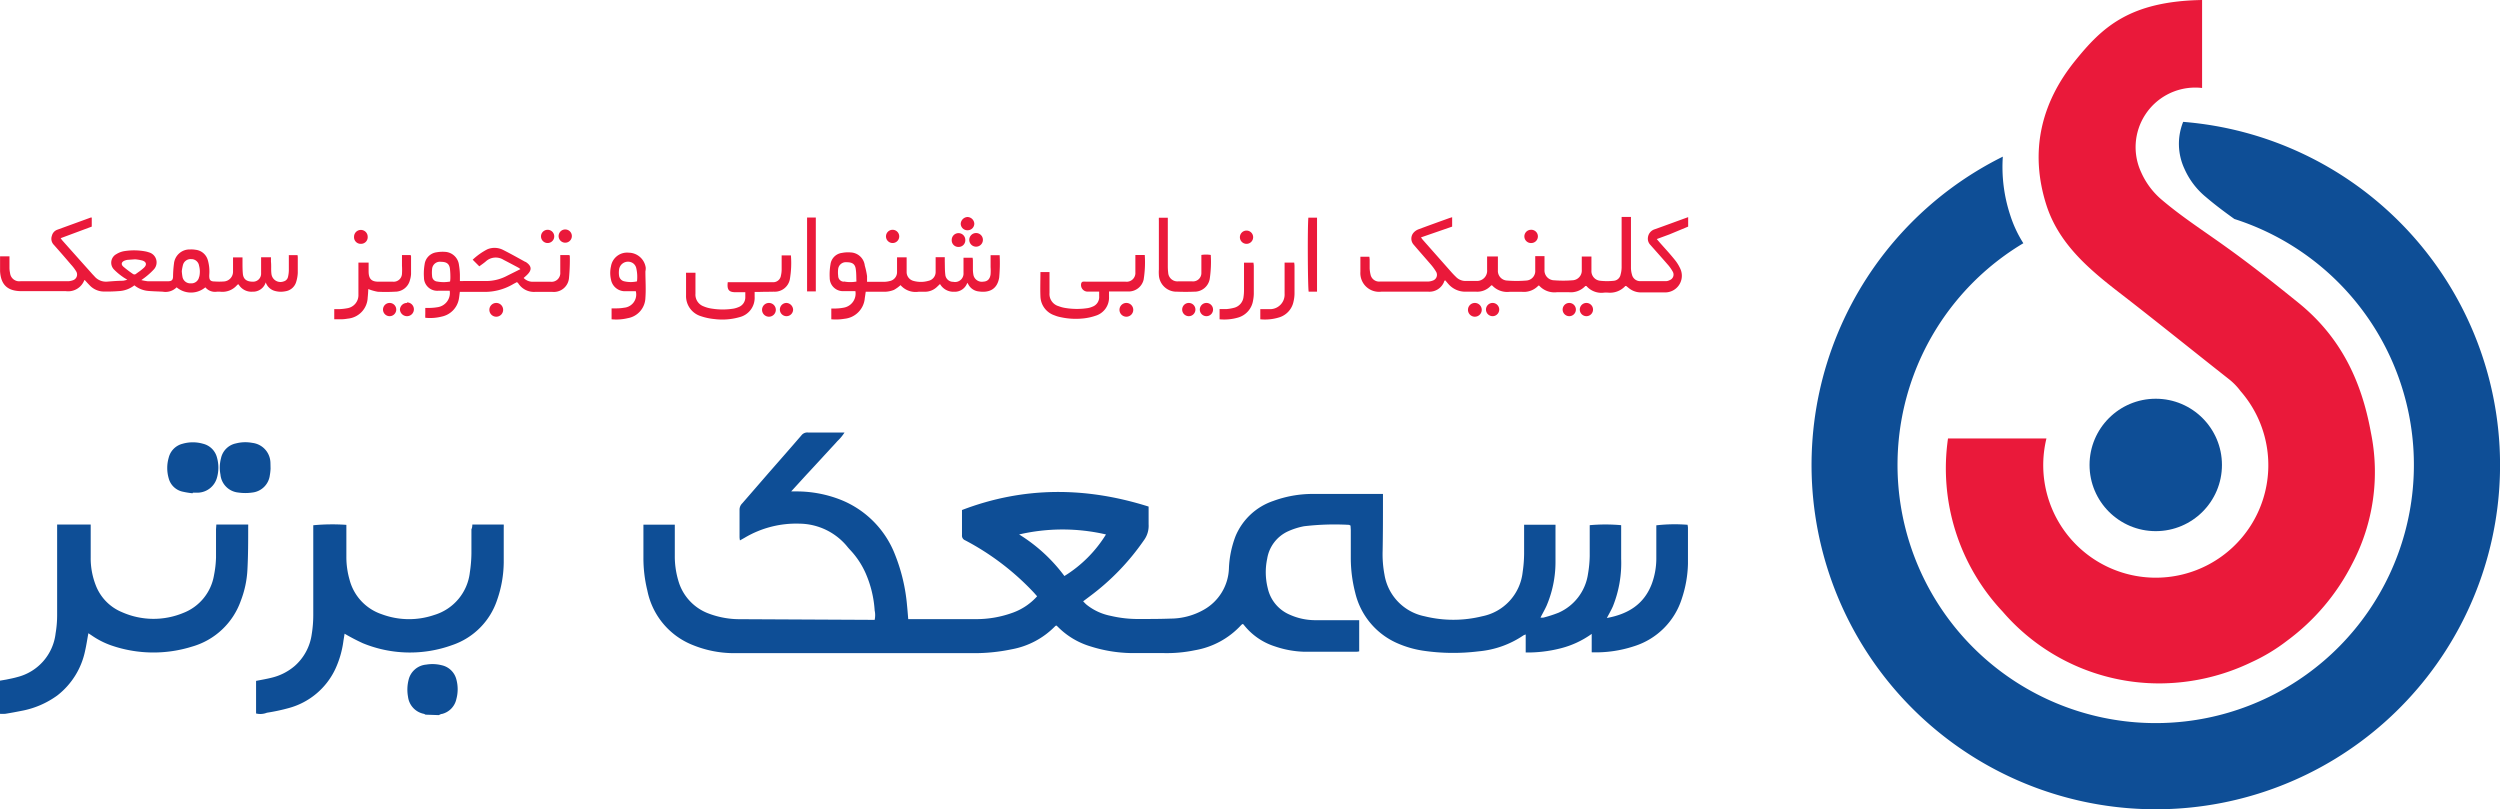 <?xml version="1.0" encoding="UTF-8"?> <svg xmlns="http://www.w3.org/2000/svg" viewBox="0 0 377.63 122.23"><circle cx="325.63" cy="70.23" r="10" fill="#0e4e96"></circle><path d="M329.77 18.41a8.93 8.93 0 0 0 .2 7.1 11.55 11.55 0 0 0 3.22 4.24c1.38 1.18 2.84 2.27 4.32 3.33a39 39 0 1 1-31.88 3.66 18.11 18.11 0 0 1-2-4.3 23.19 23.19 0 0 1-1.1-8.78 52 52 0 1 0 27.27-5.25Z" fill="#0e4e96"></path><path d="M355.3 85.17a29.75 29.75 0 0 0 2.83-19.83c-1.44-7.94-4.63-14.48-10.93-19.59-3.6-2.91-7.21-5.77-11-8.48-3.21-2.31-6.55-4.46-9.55-7a11.55 11.55 0 0 1-3.22-4.24 9 9 0 0 1 8.2-12.8 8.26 8.26 0 0 1 1 .06V0c-11 .19-15.12 4.16-19.17 9.17-5.19 6.41-6.9 13.76-4.36 21.77 1.85 5.8 6.32 9.62 10.92 13.18 5.33 4.11 11.31 8.94 16.61 13.11a9.56 9.56 0 0 1 1.81 1.85 17 17 0 1 1-29.32 7.15h-14.87a31.57 31.57 0 0 0 8.26 26.16 31.22 31.22 0 0 0 23.63 10.84 32.18 32.18 0 0 0 13.94-3.2 27.4 27.4 0 0 0 5.39-3.25 33 33 0 0 0 9.83-11.61Z" fill="#ea193a"></path><path d="M64.27 107.95a1.27 1.27 0 0 0-.23-.12 3 3 0 0 1-2.41-2.6 6 6 0 0 1 .08-2.5 3 3 0 0 1 2.67-2.34 5.69 5.69 0 0 1 2.36.1 2.93 2.93 0 0 1 2.19 2.12 5.68 5.68 0 0 1 0 3 2.94 2.94 0 0 1-2.16 2.23c-.17 0-.33.12-.5.18ZM204 79.39c-.15-.07-.19-.11-.23-.11a39.5 39.5 0 0 0-6.79.21 10.59 10.59 0 0 0-2.45.78 5.51 5.51 0 0 0-3.12 4.13 9.88 9.88 0 0 0 .09 4.46 5.67 5.67 0 0 0 3.34 4 9.44 9.44 0 0 0 3.77.82h6.7v4.71a3 3 0 0 1-.4.06h-7.83a14.86 14.86 0 0 1-4.47-.8 9.72 9.72 0 0 1-4.66-3.18 1.71 1.71 0 0 0-.18-.2h-.1a1.1 1.1 0 0 0-.18.14 12.31 12.31 0 0 1-7 3.81 20.83 20.83 0 0 1-4.73.43h-4.84a21.47 21.47 0 0 1-6.16-1 11.64 11.64 0 0 1-5-3 1.93 1.93 0 0 0-.21-.17.81.81 0 0 0-.18.12 12.23 12.23 0 0 1-6.57 3.48 27.62 27.62 0 0 1-6 .58h-36.09a16.55 16.55 0 0 1-6-1.2 11.2 11.2 0 0 1-6.92-8.23 20.52 20.52 0 0 1-.6-5V79.25h4.74V83.94a12.9 12.9 0 0 0 .53 3.76 7.46 7.46 0 0 0 4.65 5 13.23 13.23 0 0 0 4.74.83l19.78.1h.49a3.4 3.4 0 0 0 0-1.42 16.59 16.59 0 0 0-1.35-5.59 12.5 12.5 0 0 0-2.31-3.51c-.14-.15-.28-.3-.41-.46a9.46 9.46 0 0 0-7.29-3.55 15.23 15.23 0 0 0-8.28 2.13l-.71.4a3.46 3.46 0 0 1-.06-.48v-4.22a1.35 1.35 0 0 1 .41-.9q2-2.3 4-4.61c1.65-1.88 3.3-3.76 4.93-5.65a1.12 1.12 0 0 1 1-.44h5.52a6.83 6.83 0 0 1-1.09 1.31c-.37.43-.77.84-1.15 1.26s-.77.83-1.15 1.25l-1.2 1.3c-.39.42-.77.84-1.16 1.25l-1.15 1.26-1.16 1.27h.85a18.19 18.19 0 0 1 6.65 1.27 14.58 14.58 0 0 1 8.19 8.29 26.93 26.93 0 0 1 1.81 7.65c.07.68.12 1.35.18 2.08H147.33a16.06 16.06 0 0 0 5.73-1 9.07 9.07 0 0 0 3.6-2.45l-.46-.52a39.27 39.27 0 0 0-10.4-7.93.75.75 0 0 1-.49-.78v-3.8c9.33-3.57 18.7-3.52 28.19-.52v2.67a3.68 3.68 0 0 1-.74 2.46 35.85 35.85 0 0 1-8.1 8.39l-1.05.79c.19.19.35.37.53.52a8.42 8.42 0 0 0 3.61 1.67 17.94 17.94 0 0 0 4.32.48c1.59 0 3.18 0 4.77-.06a10.24 10.24 0 0 0 5-1.34 7.44 7.44 0 0 0 3.79-6.2 15.28 15.28 0 0 1 1-4.91 9.46 9.46 0 0 1 5.7-5.32 17.21 17.21 0 0 1 5.93-1.06H208.9v.71c0 2.64 0 5.27-.05 7.9a16.62 16.62 0 0 0 .28 3.59 7.67 7.67 0 0 0 6.06 6.28 18.12 18.12 0 0 0 8.69 0 7.64 7.64 0 0 0 6.12-6.68 19.91 19.91 0 0 0 .22-2.78v-4.37h4.74a4.6 4.6 0 0 1 0 .49v5.24a16.83 16.83 0 0 1-1.34 6.49c-.27.6-.6 1.17-.93 1.81a2.89 2.89 0 0 0 .45 0 19.22 19.22 0 0 0 2.26-.73 7.58 7.58 0 0 0 4.47-5.87 17.51 17.51 0 0 0 .26-2.7v-4.66a26.53 26.53 0 0 1 4.75 0v5.07a17.56 17.56 0 0 1-1.25 7.19c-.25.57-.57 1.12-.91 1.76 3.21-.59 5.62-2.07 6.79-5.17a11.09 11.09 0 0 0 .68-3.74v-5.09a24.56 24.56 0 0 1 4.73-.08c0 .14.05.29.05.44v5.45a17.77 17.77 0 0 1-.91 5.21 11 11 0 0 1-7.22 7.24 18.42 18.42 0 0 1-6.41.92v-2.78a13.86 13.86 0 0 1-4.81 2.21 20.13 20.13 0 0 1-5.16.6v-2.72a1.8 1.8 0 0 0-.35.14 14.3 14.3 0 0 1-6.79 2.41 31.17 31.17 0 0 1-8.41-.11 15.28 15.28 0 0 1-3.91-1.15 11.11 11.11 0 0 1-6.29-7.59 21.11 21.11 0 0 1-.67-5.19v-4.29Zm-43.22 7.62a19.23 19.23 0 0 0 6.28-6.28 29.06 29.06 0 0 0-13.12 0 24.56 24.56 0 0 1 6.84 6.28ZM32.68 79.23h4.81a2.93 2.93 0 0 1 0 .35c0 2.18 0 4.36-.12 6.54a15.15 15.15 0 0 1-1 4.64 11 11 0 0 1-7.36 6.91 19.51 19.51 0 0 1-12.18-.17 12.33 12.33 0 0 1-3-1.53l-.48-.32c-.17.9-.29 1.75-.48 2.58a11.47 11.47 0 0 1-4.2 6.81 13.32 13.32 0 0 1-5.45 2.34c-.8.16-1.6.31-2.41.44a6 6 0 0 1-.85 0v-5l1-.17c.56-.12 1.12-.22 1.66-.38a7.71 7.71 0 0 0 5.78-6.61 16.41 16.41 0 0 0 .23-2.7V79.23h5.07v4.98a11.26 11.26 0 0 0 .79 4.26 7.16 7.16 0 0 0 3.94 4 11.75 11.75 0 0 0 9.27.11 7.41 7.41 0 0 0 4.63-5.72 15.58 15.58 0 0 0 .3-2.64v-4.29ZM71.35 79.23h4.74a4.81 4.81 0 0 1 0 .49v5.25a17.68 17.68 0 0 1-1 5.66 10.78 10.78 0 0 1-6.78 6.81 18.72 18.72 0 0 1-13.5-.28 30.48 30.48 0 0 1-2.76-1.44c-.05.33-.11.69-.17 1.06a14.61 14.61 0 0 1-1.25 4.32 10.92 10.92 0 0 1-7 5.85 28.83 28.83 0 0 1-3.32.71 2.65 2.65 0 0 1-1.63.11v-4.92c.8-.16 1.58-.29 2.34-.48a8.33 8.33 0 0 0 3.49-1.77 7.8 7.8 0 0 0 2.58-4.82 18.13 18.13 0 0 0 .23-2.84V79.34a30.66 30.66 0 0 1 5-.06v4.86a12.34 12.34 0 0 0 .48 3.42 7.48 7.48 0 0 0 4.86 5.22 11.77 11.77 0 0 0 7.94.11 7.61 7.61 0 0 0 5.37-6.42 20.94 20.94 0 0 0 .24-2.85v-3.67c.11-.22.13-.44.14-.72ZM29.08 74.51a12.43 12.43 0 0 1-1.6-.27 2.78 2.78 0 0 1-2-2 5.6 5.6 0 0 1 0-3.09 2.87 2.87 0 0 1 2.1-2.12 5.6 5.6 0 0 1 3.09 0 2.87 2.87 0 0 1 2.11 2.1 5.57 5.57 0 0 1 0 3 3.08 3.08 0 0 1-2.89 2.29h-.75ZM40.87 70.78a8 8 0 0 1-.11 1 3 3 0 0 1-2.66 2.62 7.32 7.32 0 0 1-2.09 0 3 3 0 0 1-2.71-2.72 5.53 5.53 0 0 1 .08-2.45 2.9 2.9 0 0 1 2.25-2.25 5.7 5.7 0 0 1 2.5-.08 3.09 3.09 0 0 1 2.72 3c.01.23.01.5.02.88Z" fill="#0e4e96"></path><path d="M255 34.23V32.8c-1.69.61-3.38 1.24-5.07 1.84a1.46 1.46 0 0 0-1 1.18 1.34 1.34 0 0 0 .34 1.15c.89 1 1.78 2 2.65 3a6 6 0 0 1 .75 1.06.89.89 0 0 1-.45 1.28 1.32 1.32 0 0 1-.57.16h-3.91a1.27 1.27 0 0 1-1.23-1 3.7 3.7 0 0 1-.15-1.1V32.77h-1.41v7.55a4.23 4.23 0 0 1-.16 1.17 1.15 1.15 0 0 1-1 .92 9.54 9.54 0 0 1-2.07 0 1.46 1.46 0 0 1-1.33-1.56v-2.1h-1.46v2a1.47 1.47 0 0 1-1.43 1.59 17.77 17.77 0 0 1-2.73 0 1.49 1.49 0 0 1-1.47-1.61v-2.04h-1.4v2.13a1.44 1.44 0 0 1-1.39 1.56 18 18 0 0 1-2.84 0 1.46 1.46 0 0 1-1.41-1.55v-2.09h-1.63v2a1.54 1.54 0 0 1-1.58 1.7h-1.6a2 2 0 0 1-1.54-.63c-.22-.21-.42-.42-.62-.64l-4.36-4.93c-.09-.1-.16-.21-.29-.38l4.71-1.63v-1.42l-.39.12c-1.56.56-3.12 1.12-4.67 1.7a1.88 1.88 0 0 0-.77.52 1.37 1.37 0 0 0 0 1.79c.85 1 1.74 2 2.6 3a7.71 7.71 0 0 1 .8 1.1.91.91 0 0 1-.52 1.35 2.17 2.17 0 0 1-.75.14h-7.24a1.32 1.32 0 0 1-1.39-1.07 4.85 4.85 0 0 1-.13-.93v-1.3a3.44 3.44 0 0 0-.05-.45h-1.35v2.28a2.82 2.82 0 0 0 3.15 3h7.12a2.38 2.38 0 0 0 2.36-1.47c0-.09.09-.16.15-.27l.23.25c.08.09.15.19.23.27a3.39 3.39 0 0 0 2.72 1.22h1.54a2.78 2.78 0 0 0 2.19-.88.64.64 0 0 1 .18-.1 3.11 3.11 0 0 0 2.66 1h1.89a3 3 0 0 0 2.47-.94s.07 0 .11 0a3.11 3.11 0 0 0 2.68 1h1.84a3 3 0 0 0 2.46-.94s.08 0 .16 0a3 3 0 0 0 2.7 1 4.86 4.86 0 0 1 .54 0 3.14 3.14 0 0 0 2.64-1s.07 0 .13 0l.45.36a2.87 2.87 0 0 0 1.76.61h3.62a2.52 2.52 0 0 0 2.37-3.52 6.19 6.19 0 0 0-.94-1.5c-.69-.86-1.45-1.67-2.18-2.5l-.46-.54 1.9-.7ZM44.94 38.54h-1.31a.47.47 0 0 0 0 .14v2.2a4.73 4.73 0 0 1-.14 1 .9.9 0 0 1-.65.63A1.37 1.37 0 0 1 41 41.36c-.08-.6 0-1.22-.07-1.83v-.67h-1.49V41.29a1.21 1.21 0 0 1-1.23 1.26c-.88 0-1.41-.31-1.52-1.13-.06-.62-.06-1.19-.06-1.85v-.69H35.2v2.11a1.48 1.48 0 0 1-1.43 1.53 9.4 9.4 0 0 1-1.3 0c-.73 0-.89-.23-.86-1a6.21 6.21 0 0 0-.22-2.23 2.16 2.16 0 0 0-1.84-1.56 3.77 3.77 0 0 0-.82-.05 2.37 2.37 0 0 0-2.45 2.13 17 17 0 0 0-.14 1.89c0 .6-.19.78-.79.79h-3a8.55 8.55 0 0 1-1-.18c.28-.21.46-.33.62-.46a10 10 0 0 0 1.31-1.2 1.57 1.57 0 0 0-.78-2.53 4.25 4.25 0 0 0-.51-.14 9.4 9.4 0 0 0-3.13-.06 3.24 3.24 0 0 0-1.27.46 1.47 1.47 0 0 0-.37 2.33 9.2 9.2 0 0 0 1.31 1.1c.19.14.39.25.7.44a3.66 3.66 0 0 1-.67.16c-.78 0-1.58.07-2.36.13a2.28 2.28 0 0 1-1.95-.82c-.16-.17-.33-.34-.48-.52q-2.14-2.39-4.31-4.83c-.1-.11-.18-.23-.3-.39l4.7-1.75v-1.37a1 1 0 0 0-.15 0l-5.08 1.85a1.28 1.28 0 0 0-.79.9 1.31 1.31 0 0 0 .29 1.37q1.32 1.48 2.61 3a6.36 6.36 0 0 1 .76 1 .91.91 0 0 1-.5 1.36 2.7 2.7 0 0 1-.64.14H3.08a1.39 1.39 0 0 1-1.56-1.23 3.94 3.94 0 0 1-.09-.76v-1.77H.01v2.26c.13 2.07 1.16 3 3.24 3h6.71a2.61 2.61 0 0 0 2.78-1.67h.07c.22.24.44.49.67.72a3 3 0 0 0 2 1 22.75 22.75 0 0 0 2.48-.06 4.14 4.14 0 0 0 2.34-.87 3.82 3.82 0 0 0 2.16.85c.71.06 1.42.07 2.13.11a2.36 2.36 0 0 0 2.09-.66 3.37 3.37 0 0 0 4.34 0 1.88 1.88 0 0 0 1.75.66h.47a2.91 2.91 0 0 0 2.63-1.07s.07 0 .16-.05a2.24 2.24 0 0 0 2.11 1.12 2 2 0 0 0 2-1.41 2 2 0 0 0 1.26 1.26 3.38 3.38 0 0 0 1.7.09 2 2 0 0 0 1.63-1.39 5.42 5.42 0 0 0 .25-1.38v-2.37a1.64 1.64 0 0 0-.04-.32Zm-24.86 2.84a15.77 15.77 0 0 1-1.45-1.1c-.4-.36-.28-.74.24-.93a2 2 0 0 1 .4-.1l1.13-.08a6.31 6.31 0 0 1 1.09.18c.63.19.73.65.24 1.1s-.77.6-1.16.9a.38.38 0 0 1-.49.03Zm10 .42a1.18 1.18 0 0 1-1.25 1 1.2 1.2 0 0 1-1.27-1 8.1 8.1 0 0 1-.1-.84 7.14 7.14 0 0 1 .17-.91 1.19 1.19 0 0 1 1.24-.91 1.17 1.17 0 0 1 1.2 1 3.39 3.39 0 0 1 .03 1.66ZM149.63 38.55v1.81a7.61 7.61 0 0 1 0 1.07c-.09.72-.46 1.08-1.08 1.11a1.3 1.3 0 0 1-1.51-1 4.9 4.9 0 0 1-.08-.77v-1.42a2.55 2.55 0 0 0-.05-.42h-1.37v2.29a1.28 1.28 0 0 1-1.55 1.35 1.18 1.18 0 0 1-1.2-1.1c-.08-.64-.06-1.3-.08-2v-.62h-1.38v2.2a1.36 1.36 0 0 1-1.09 1.37 4.15 4.15 0 0 1-2.29 0 1.37 1.37 0 0 1-1-1.35v-2.2h-1.45v2.21a1.36 1.36 0 0 1-1.09 1.37 3.67 3.67 0 0 1-.94.12h-2.5v-.86a11.15 11.15 0 0 0-.34-1.58 2.24 2.24 0 0 0-2.14-2 4.72 4.72 0 0 0-1.3.07 2 2 0 0 0-1.74 1.72 8.92 8.92 0 0 0-.12 2.06 2 2 0 0 0 2.06 2H129.21a2.16 2.16 0 0 1-1.7 2.48 7.13 7.13 0 0 1-1.23.14h-.71v1.63a7.67 7.67 0 0 0 2-.08 3.41 3.41 0 0 0 3.06-3.13c.05-.3.09-.61.14-.95h2.94a4 4 0 0 0 1.32-.28 5.42 5.42 0 0 0 1-.72 3 3 0 0 0 2.71 1h.95a2.62 2.62 0 0 0 1.87-.76l.43-.41a2.33 2.33 0 0 0 2.12 1.17 2 2 0 0 0 2-1.35 1.94 1.94 0 0 1 .16.24 2 2 0 0 0 1.56 1.06c1.54.23 2.8-.27 3.1-2.1a23.67 23.67 0 0 0 .07-3.37Zm-22.16 4a.87.87 0 0 1-.86-.88 4.18 4.18 0 0 1 0-1.06 1.17 1.17 0 0 1 1.29-1c.83 0 1.25.27 1.36 1s.07 1.25.11 1.92a5.17 5.17 0 0 1-1.89-.01ZM85.97 38.53h-1.34V41.13a1.32 1.32 0 0 1-1.46 1.43h-2.72a1.89 1.89 0 0 1-1.35-.57c.18-.17.33-.29.47-.43.82-.77.77-1.38-.17-2h-.05c-1.09-.6-2.17-1.21-3.28-1.77a2.85 2.85 0 0 0-2.44-.14 9.69 9.69 0 0 0-2.23 1.58l1 1c.36-.27.71-.5 1-.76a2.21 2.21 0 0 1 2.65-.23c.74.38 1.47.77 2.2 1.16a2.39 2.39 0 0 1 .36.25c-.71.36-1.36.68-2 1a6.76 6.76 0 0 1-3.24.8h-3.38a4.92 4.92 0 0 1-.52 0v-.94a10.3 10.3 0 0 0-.14-1.47 2.24 2.24 0 0 0-2.15-2 5.17 5.17 0 0 0-1.24.07 2.1 2.1 0 0 0-1.8 1.81 8.37 8.37 0 0 0-.1 2 2 2 0 0 0 2.13 2h1.76a2.17 2.17 0 0 1-1.82 2.48 8.18 8.18 0 0 1-1.11.11h-.76v.94a5.48 5.48 0 0 0 0 .55 7.15 7.15 0 0 0 2.49-.18 3.32 3.32 0 0 0 2.57-2.59c.07-.35.1-.7.16-1.14h3.62a8.43 8.43 0 0 0 4.36-1.13c.22-.13.45-.24.63-.34.08.05.1.05.11.07a.74.74 0 0 1 .12.13 2.81 2.81 0 0 0 2.53 1.27h2.61a2.3 2.3 0 0 0 2.51-2.11 28.87 28.87 0 0 0 .12-3.36s-.09-.08-.1-.09Zm-18 4a5.34 5.34 0 0 1-1.91 0 .85.85 0 0 1-.79-.83 4.7 4.7 0 0 1 0-1.06 1.18 1.18 0 0 1 1.36-1.09c.81 0 1.22.29 1.33 1a11.33 11.33 0 0 1 .07 1.3 4.12 4.12 0 0 1-.04.64ZM172.92 38.52h-1.42v2.62a1.32 1.32 0 0 1-1.47 1.41h-6a1.84 1.84 0 0 0-.47 0 .36.36 0 0 0-.23.22 1 1 0 0 0 1 1.28h1.7v.7a1.54 1.54 0 0 1-1 1.57 3.08 3.08 0 0 1-.73.22 10.73 10.73 0 0 1-3.25 0 5 5 0 0 1-1.14-.29 1.91 1.91 0 0 1-1.38-2V41.1h-1.37c0 1.27-.05 2.47 0 3.67a3.11 3.11 0 0 0 2.14 2.87 4.76 4.76 0 0 0 .91.27 10.61 10.61 0 0 0 3.42.19 8.28 8.28 0 0 0 1.84-.4 2.86 2.86 0 0 0 2.05-2.88v-.79h2.95a2.32 2.32 0 0 0 2.28-1.8 16.59 16.59 0 0 0 .17-3.71ZM116.89 44.06a2.32 2.32 0 0 0 2.41-1.83 14.39 14.39 0 0 0 .17-3.65h-1.4v2.12a4.15 4.15 0 0 1-.11.93 1.17 1.17 0 0 1-1.14 1H109.93c-.14 1.13.17 1.51 1.15 1.51h1.5v.72a1.57 1.57 0 0 1-1 1.52 3.61 3.61 0 0 1-.79.24 10.42 10.42 0 0 1-3.25 0 5 5 0 0 1-1.25-.34 1.88 1.88 0 0 1-1.24-1.9v-2.73a3.44 3.44 0 0 0 0-.45h-1.42a2.31 2.31 0 0 0 0 .32v3.09a3.17 3.17 0 0 0 2.24 3.15 8.77 8.77 0 0 0 2 .43 9.47 9.47 0 0 0 3.82-.28 3 3 0 0 0 2.3-3.07v-.74h.64c.76-.03 1.51-.02 2.26-.04ZM59.68 44.06a2.3 2.3 0 0 0 2.25-1.78 3.7 3.7 0 0 0 .16-.87v-2.67a.73.73 0 0 0-.06-.21h-1.31v1.63a9.32 9.32 0 0 1 0 1.18 1.25 1.25 0 0 1-1.36 1.21h-2.19c-1.09 0-1.48-.46-1.49-1.55v-1.33h-1.54V44.48a2 2 0 0 1-1.68 2.08 8.46 8.46 0 0 1-1.35.14h-.62v1.53h1.11a7.3 7.3 0 0 0 .94-.1 3.31 3.31 0 0 0 3-3.18c.05-.44.07-.89.09-1.29a7.29 7.29 0 0 0 1.42.41 25 25 0 0 0 2.63-.01ZM97.54 40.45a2.62 2.62 0 0 0-2.56-2.28 2.46 2.46 0 0 0-2.69 2.06 4.44 4.44 0 0 0 0 2 2.14 2.14 0 0 0 2 1.76h1.75a2 2 0 0 1-1.76 2.49 6.86 6.86 0 0 1-1.12.1h-.78v1.65a7.4 7.4 0 0 0 2.45-.17 3.21 3.21 0 0 0 2.66-3.07c.1-1.32 0-2.65 0-4a2.33 2.33 0 0 0 .05-.54Zm-1.32 2.05a4.32 4.32 0 0 1-1.89 0 1 1 0 0 1-.82-.88 3.24 3.24 0 0 1 0-.88 1.36 1.36 0 0 1 2.08-1 1.25 1.25 0 0 1 .52.77 5.86 5.86 0 0 1 .11 1.99ZM180.36 44.06a2.33 2.33 0 0 0 2.37-1.92 17.51 17.51 0 0 0 .16-3.63 4.47 4.47 0 0 0-1.42 0v2.69a1.26 1.26 0 0 1-1.39 1.3h-2.13a1.39 1.39 0 0 1-1.49-1.27 8.39 8.39 0 0 1-.06-1V32.89h-1.35a4.05 4.05 0 0 0 0 .45v7.36a5.87 5.87 0 0 0 0 .83 2.66 2.66 0 0 0 2.77 2.53q1.27.05 2.54 0ZM195.49 39.67h-1.45v4.68a2.2 2.2 0 0 1-2.17 2.35h-1.5v1.53a7.2 7.2 0 0 0 2.79-.27 3.15 3.15 0 0 0 2.24-2.46 5.28 5.28 0 0 0 .14-1.18v-4.15a3.73 3.73 0 0 0-.05-.5ZM189.34 39.68h-1.43V43.82a6.73 6.73 0 0 1-.07 1 1.91 1.91 0 0 1-1.35 1.65 6.61 6.61 0 0 1-1.27.22h-1v1.54a7.39 7.39 0 0 0 2.75-.25 3.18 3.18 0 0 0 2.31-2.6 5.67 5.67 0 0 0 .11-1v-4.22c-.01-.19-.04-.34-.05-.48ZM121.91 44.02h1.32V32.86h-1.32ZM197.68 44.06h1.26V32.88h-1.31c-.14 1.35-.09 10.73.05 11.18ZM116.15 45.76a1.04 1.04 0 0 0 0 2.08 1.04 1.04 0 1 0 0-2.08ZM225.41 45.76a1 1 0 1 0 1.05 1 1 1 0 0 0-1.05-1ZM118.8 45.76a1 1 0 1 0 1 1 1.06 1.06 0 0 0-1-1ZM61.49 45.76a1.06 1.06 0 0 0-1.08 1 1.07 1.07 0 0 0 1.07 1 1.04 1.04 0 0 0 0-2.08ZM179.57 45.76a1 1 0 1 0 1 1 1 1 0 0 0-1-1ZM134.83 36.71a1 1 0 0 0 1-1 1 1 0 1 0-1 1ZM237.04 45.76a1 1 0 1 0 1 1 1 1 0 0 0-1-1ZM54.54 36.83a1 1 0 0 0 1-1.07 1.03 1.03 0 0 0-2.06 0 1 1 0 0 0 1.06 1.07ZM82.72 36.71a1 1 0 1 0-1-1 1 1 0 0 0 1 1ZM85.38 34.66a1 1 0 1 0 1 1 1 1 0 0 0-1-1Z" fill="#ea193a"></path><path d="M231.34 36.71a1.002 1.002 0 1 0-.12-2 1.002 1.002 0 1 0 .12 2ZM146.41 36.23a1.03 1.03 0 1 0 2.06 0 1.03 1.03 0 1 0-2.06 0ZM146.17 34.78a1 1 0 0 0 1-1 1.06 1.06 0 0 0-1.05-1 1.08 1.08 0 0 0-1 1 1 1 0 0 0 1.05 1ZM188.22 36.83a1 1 0 0 0 1.07-1 1 1 0 0 0-2 0 1 1 0 0 0 .93 1ZM58.85 45.76a1 1 0 1 0 1 1.09 1 1 0 0 0-1-1.09ZM144.81 37.3a1 1 0 0 0 1-1.06 1.025 1.025 0 1 0-2.05 0 1 1 0 0 0 1.05 1.06ZM74.96 45.76a1.04 1.04 0 0 0 0 2.08 1.04 1.04 0 0 0 0-2.08ZM222.78 45.76a1.04 1.04 0 0 0 0 2.08 1.04 1.04 0 0 0 0-2.08ZM170.14 45.76a1.04 1.04 0 0 0 0 2.08 1.04 1.04 0 0 0 0-2.08ZM239.63 45.76a1 1 0 1 0 1 1 1 1 0 0 0-1-1ZM182.23 45.76a1 1 0 1 0 1 1.08 1 1 0 0 0-1-1.08Z" fill="#ea193a"></path></svg> 